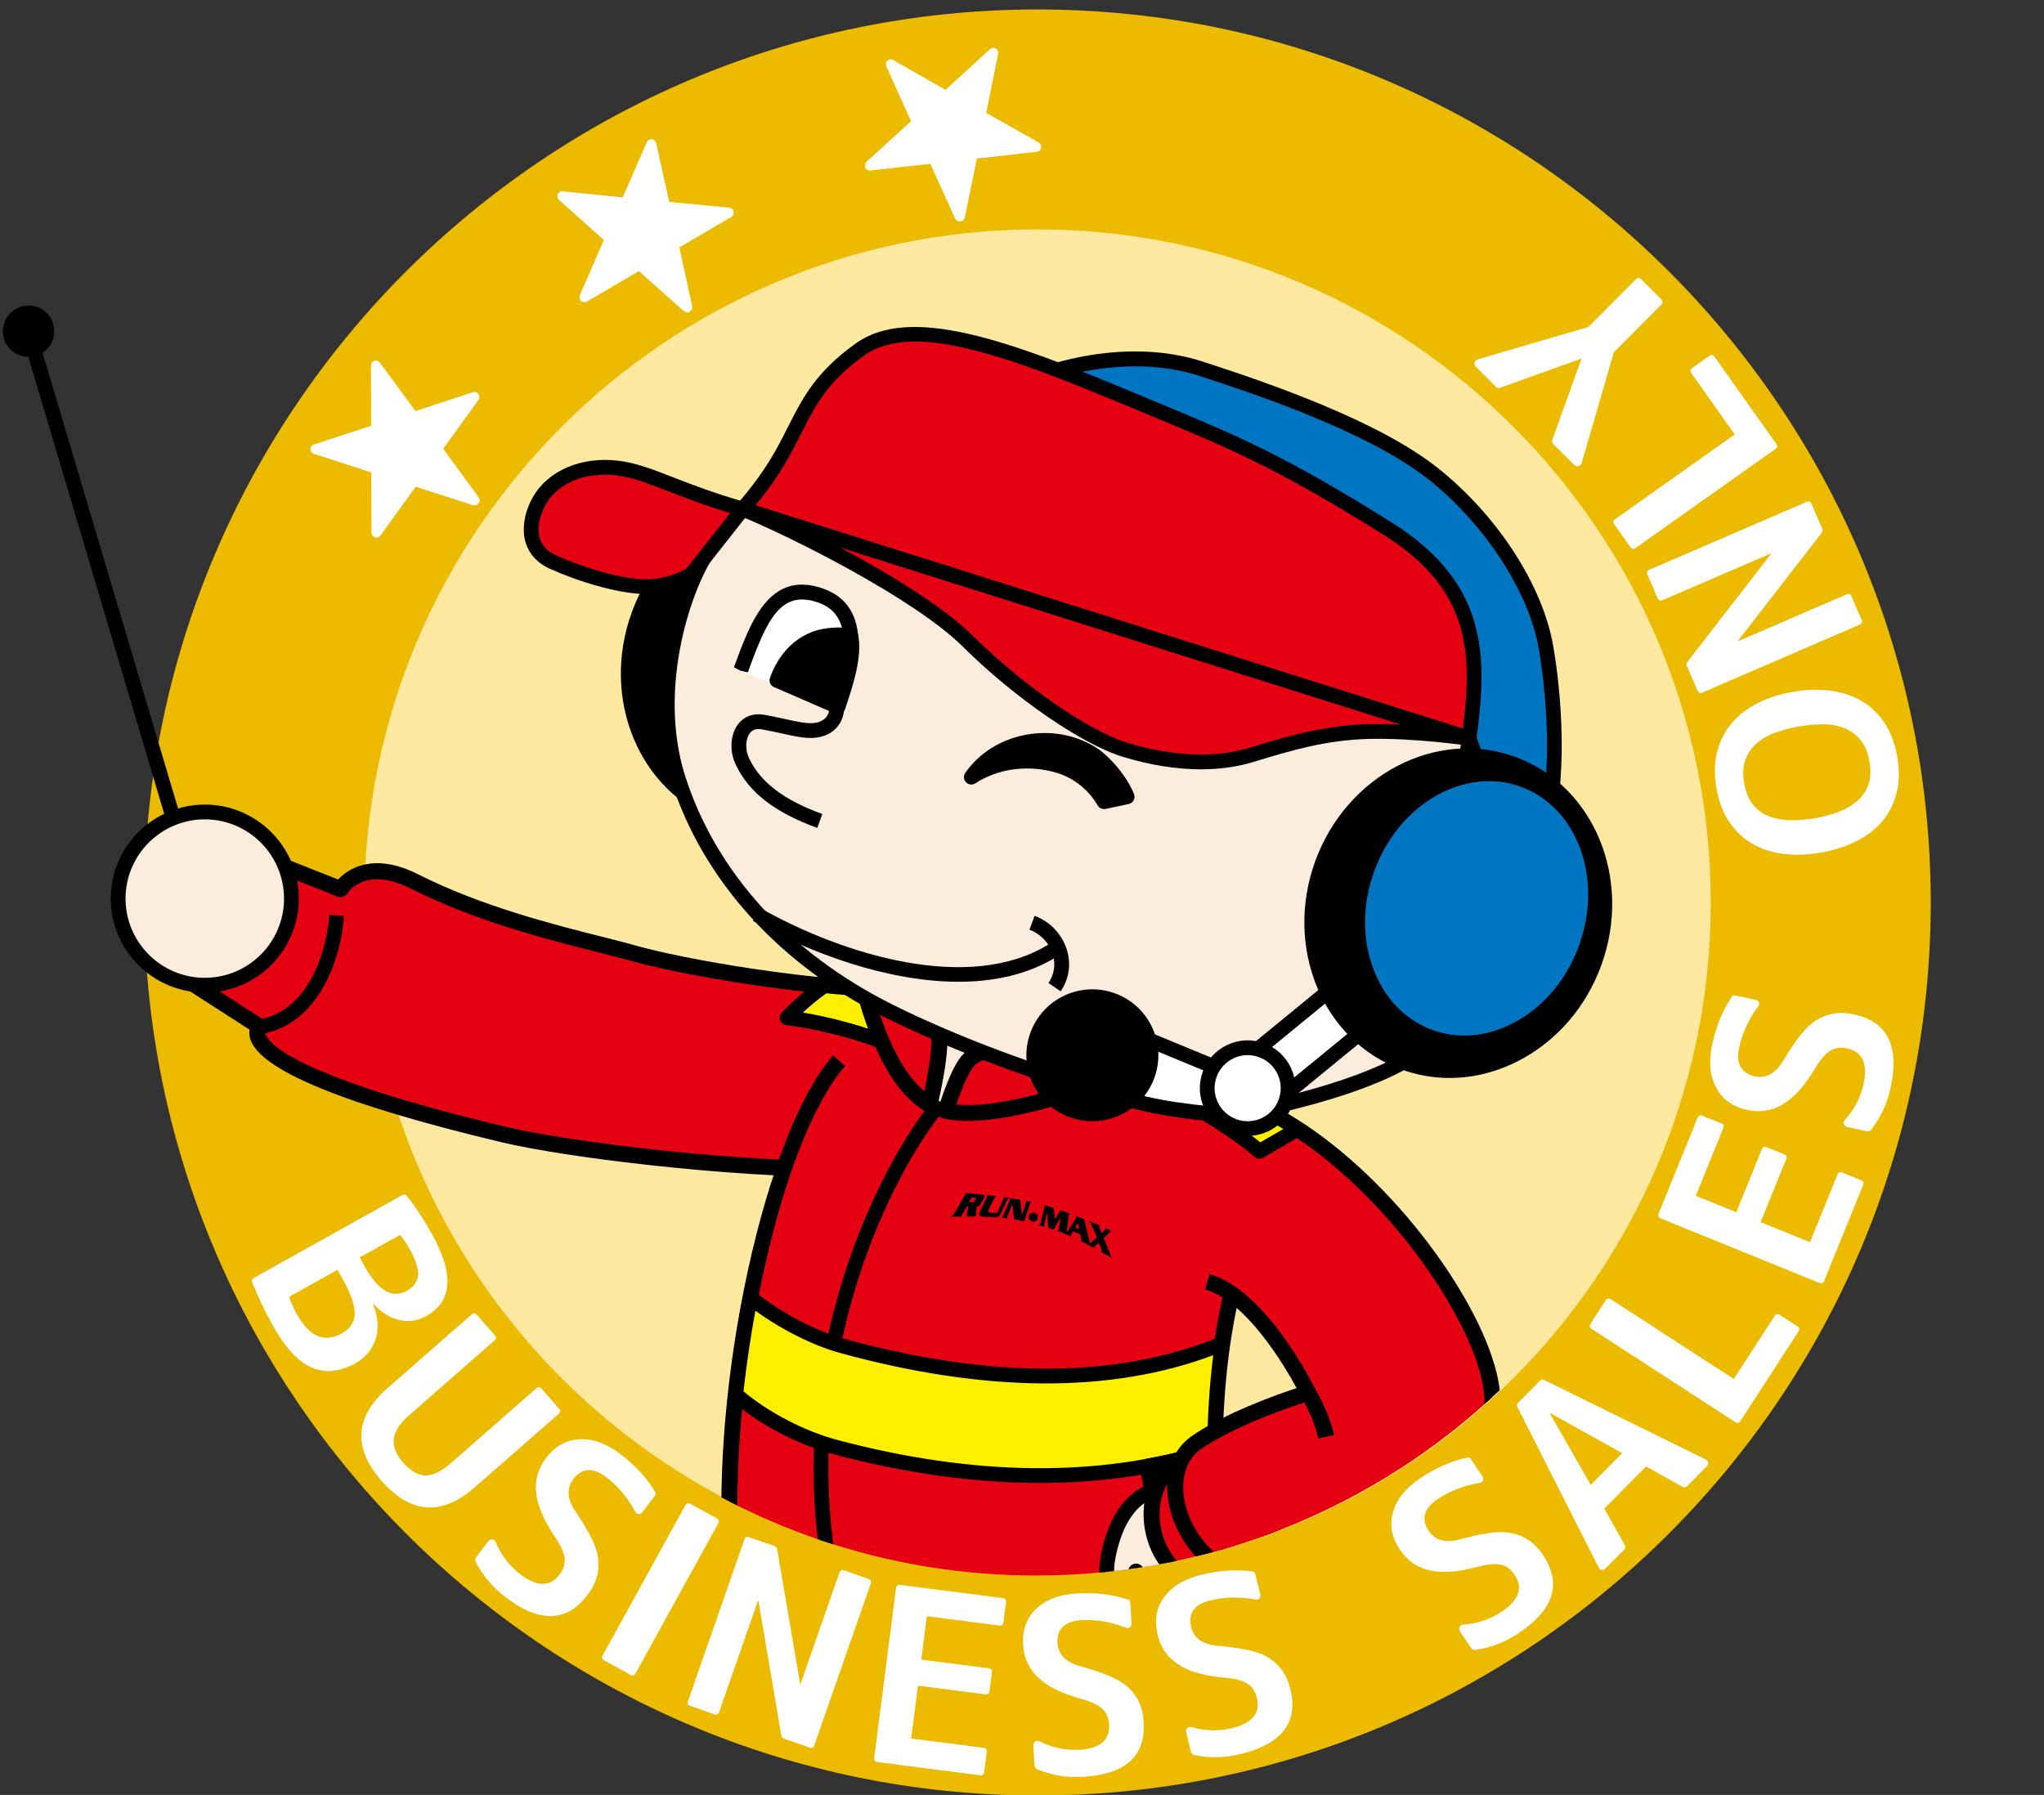 <?xml version="1.0" encoding="utf-8"?>
<!-- Generator: Adobe Illustrator 27.5.0, SVG Export Plug-In . SVG Version: 6.00 Build 0)  -->
<svg version="1.1" id="レイヤー_1" xmlns="http://www.w3.org/2000/svg" xmlns:xlink="http://www.w3.org/1999/xlink" x="0px"
	 y="0px" width="74px" height="65px" viewBox="0 0 74 65" enable-background="new 0 0 74 65" xml:space="preserve">
<rect x="0" y="0" width="74" height="65" fill="#333333" stroke="none"/>
<g>
	<g>
		<circle fill="#FFE89F" cx="37.561" cy="32.682" r="27.995"/>
		<path fill="#ECBB00" d="M37.561,65.02c-17.832,0-32.339-14.507-32.339-32.339S19.729,0.343,37.561,0.343S69.9,14.85,69.9,32.682
			S55.393,65.02,37.561,65.02z M37.561,8.307c-13.44,0-24.375,10.935-24.375,24.375s10.935,24.375,24.375,24.375
			s24.375-10.935,24.375-24.375S51.001,8.307,37.561,8.307z"/>
	</g>
	<g>
		<defs>
			<path id="SVGID_1_" d="M11.449,29.785c0-0.965-2.896-1.931-2.896-1.931L2.761,10.479c0,0,0-0.965-1.931-0.965
				S-1.1,11.444-1.1,11.444L3.727,28.82c0,0-0.965,0.965-0.965,3.861c0,3.98,3.861,4.827,4.827,5.792s7.243,3.133,7.243,3.133
				c3.569,9.038,12.391,15.45,22.683,15.45c13.44,0,24.375-10.935,24.375-24.375S50.954,8.307,37.514,8.307
				c-12.571,0-22.951,9.567-24.24,21.802C13.274,30.109,12.415,29.785,11.449,29.785z"/>
		</defs>
		<clipPath id="SVGID_00000092420872251238096430000014261497498701409677_">
			<use xlink:href="#SVGID_1_"  overflow="visible"/>
		</clipPath>
		<g clip-path="url(#SVGID_00000092420872251238096430000014261497498701409677_)">
			<g>
				<g>
					<path fill="#E50012" d="M9.402,37.178l-2.456-1.581c0,0-0.429-1.224,0.468-3.057c0.605-1.235,2.124-1.451,2.124-1.451
						l2.791,1.108c0,0,0.742-1.255,2.678-0.277c2.956,1.494,6.353,2.148,7.958,2.607c1.587,0.453,6.404,1.355,10.365,1.358
						c1.749,0,3.167,1.418,3.167,3.167c0,1.749-1.418,3.167-3.167,3.167c-4.208,0.473-12.334-0.477-15.103-1.136
						C7.826,38.606,9.402,37.178,9.402,37.178z"/>
					<path d="M30.642,42.634c-4.32,0-10.161-0.717-12.483-1.27c-5.752-1.37-8.817-2.64-9.109-3.776
						c-0.028-0.11-0.029-0.211-0.014-0.301l-2.248-1.447c-0.054-0.035-0.095-0.087-0.117-0.148
						c-0.019-0.055-0.459-1.361,0.482-3.281c0.665-1.357,2.276-1.6,2.344-1.61c0.049-0.008,0.101-0.002,0.148,0.018l2.594,1.03
						c0.343-0.363,1.255-1.019,2.899-0.188c2.301,1.163,4.922,1.823,6.657,2.261c0.483,0.122,0.907,0.228,1.249,0.326
						c1.587,0.454,6.386,1.344,10.285,1.347c1.906,0,3.457,1.551,3.457,3.457s-1.551,3.456-3.457,3.456
						C32.556,42.596,31.64,42.634,30.642,42.634z M9.611,37.378c-0.004,0.008-0.013,0.036,0.011,0.098
						c0.127,0.326,1.127,1.528,8.671,3.324c2.823,0.672,10.909,1.591,15.003,1.13c1.619-0.002,2.909-1.292,2.909-2.878
						c0-1.586-1.29-2.877-2.876-2.877c-3.956-0.003-8.831-0.908-10.444-1.369c-0.338-0.096-0.755-0.201-1.232-0.321
						c-1.76-0.443-4.419-1.113-6.777-2.305c-1.674-0.846-2.291,0.155-2.297,0.166c-0.073,0.123-0.224,0.175-0.357,0.122
						l-2.714-1.077c-0.288,0.06-1.377,0.342-1.834,1.278c-0.694,1.418-0.545,2.448-0.478,2.747l2.362,1.521
						c0.076,0.049,0.125,0.13,0.132,0.22C9.697,37.237,9.668,37.319,9.611,37.378z M9.597,37.392
						C9.597,37.392,9.597,37.393,9.597,37.392C9.597,37.393,9.597,37.392,9.597,37.392z M9.598,37.392
						C9.598,37.392,9.597,37.392,9.598,37.392C9.597,37.392,9.598,37.392,9.598,37.392z M9.612,37.376
						C9.612,37.376,9.612,37.376,9.612,37.376L9.612,37.376z"/>
				</g>
				<path d="M9.441,37.443l-0.078-0.529c1.585-0.234,2.428-2.069,2.56-3.783l0.533,0.041C12.307,35.098,11.318,37.166,9.441,37.443z
					"/>
				<rect x="3.741" y="11.562" transform="matrix(0.959 -0.285 0.285 0.959 -6.106 2.057)" width="0.535" height="20.859"/>
				<g>
					<circle cx="1.034" cy="11.995" r="0.663"/>
					<path d="M1.034,12.925c-0.513,0-0.93-0.417-0.93-0.93s0.417-0.93,0.93-0.93s0.93,0.417,0.93,0.93S1.547,12.925,1.034,12.925z
						 M1.034,11.6c-0.218,0-0.395,0.177-0.395,0.395c0,0.218,0.177,0.395,0.395,0.395c0.218,0,0.395-0.177,0.395-0.395
						C1.429,11.777,1.252,11.6,1.034,11.6z"/>
				</g>
				<g>
					<circle fill="#FCECDB" cx="7.414" cy="32.54" r="3.136"/>
					<path d="M7.414,35.944c-1.877,0-3.404-1.527-3.404-3.404c0-1.877,1.527-3.404,3.404-3.404s3.404,1.527,3.404,3.404
						C10.818,34.417,9.291,35.944,7.414,35.944z M7.414,29.671c-1.582,0-2.869,1.287-2.869,2.869c0,1.582,1.287,2.869,2.869,2.869
						s2.869-1.287,2.869-2.869C10.283,30.958,8.996,29.671,7.414,29.671z"/>
				</g>
				<g>
					<path fill="#FFF000" d="M33.111,38.207c-2.364-1.126-4.615-1.351-4.615-1.351s0.561-0.618,1.348-1.161
						c1.169,0.115,2.361,0.19,3.485,0.19c1.044,0,1.967,0.507,2.543,1.286L33.111,38.207z"/>
					<path d="M33.111,38.475c-0.04,0-0.079-0.009-0.115-0.026c-2.29-1.091-4.504-1.324-4.526-1.326
						c-0.1-0.01-0.187-0.076-0.223-0.17c-0.036-0.094-0.016-0.201,0.051-0.276c0.024-0.026,0.591-0.647,1.394-1.202
						c0.052-0.036,0.118-0.052,0.178-0.046c1.27,0.125,2.434,0.188,3.459,0.189c1.097,0,2.102,0.508,2.758,1.394
						c0.05,0.067,0.065,0.155,0.041,0.235c-0.024,0.08-0.084,0.145-0.162,0.175l-2.762,1.036
						C33.175,38.469,33.143,38.475,33.111,38.475z M29.067,36.667c0.803,0.133,2.386,0.472,4.056,1.25l2.303-0.864
						c-0.546-0.576-1.292-0.9-2.096-0.9c-1.016-0.001-2.164-0.062-3.412-0.182C29.576,36.214,29.281,36.468,29.067,36.667z"/>
				</g>
			</g>
			<g>
				<g>
					<g>
						<path fill="#E50012" d="M30.38,38.413c-2.393,2.725-4.36,11.613-3.91,18.028s2.618,11.688,3.862,15.339
							c1.186,3.48,1.266,7.04,1.266,7.04s1.459,0.216,3.559,1.266c2.056,1.028,3.717,0.712,3.717,0.712s-1.15-5.352-1.977-9.254
							c-0.788-3.714-1.31-7.335-1.31-7.335s2.576,3.38,4.632,7.968c2.376,5.3,3.085,9.254,3.085,9.254s1.939-0.772,4.034-1.819
							c1.582-0.791,3.213-0.275,3.213-0.275s-5.884-15.485-6.41-22.219c-0.563-7.203,0.338-10.355,1.238-12.944
							c0.9-2.589-0.481-6.403-5.515-8.667"/>
						<path d="M43.304,81.719c-0.049,0-0.097-0.012-0.141-0.037c-0.076-0.042-0.129-0.117-0.145-0.202
							c-0.007-0.039-0.732-3.985-3.064-9.186c-1.371-3.058-2.99-5.597-3.895-6.922c0.219,1.373,0.617,3.732,1.121,6.11
							c0.828,3.902,1.978,9.253,1.978,9.253c0.016,0.077,0.001,0.156-0.042,0.221c-0.043,0.065-0.111,0.11-0.188,0.125
							c-0.071,0.014-1.781,0.323-3.902-0.737c-2.026-1.013-3.458-1.236-3.472-1.238c-0.139-0.021-0.244-0.139-0.247-0.28
							c-0.001-0.035-0.093-3.558-1.25-6.953c-0.175-0.514-0.368-1.059-0.573-1.636c-1.23-3.471-2.915-8.226-3.304-13.776
							c-0.45-6.405,1.523-15.44,3.981-18.24l0.436,0.383c-2.378,2.708-4.28,11.533-3.839,17.817
							c0.384,5.472,2.053,10.183,3.272,13.623c0.205,0.579,0.399,1.126,0.575,1.642c1.013,2.97,1.229,6.032,1.272,6.891
							c0.503,0.105,1.758,0.424,3.408,1.249c1.442,0.721,2.69,0.75,3.237,0.717c-0.258-1.202-1.202-5.602-1.91-8.94
							c-0.781-3.681-1.308-7.318-1.314-7.354c-0.019-0.131,0.053-0.258,0.175-0.309c0.121-0.051,0.262-0.013,0.343,0.091
							c0.026,0.034,2.62,3.46,4.666,8.025c1.962,4.378,2.802,7.885,3.035,8.972c0.636-0.263,2.127-0.896,3.69-1.677
							c1.115-0.557,2.239-0.511,2.884-0.411c-1.026-2.748-5.764-15.702-6.241-21.801c-0.557-7.127,0.314-10.36,1.253-13.061
							c0.854-2.456-0.459-6.103-5.36-8.307l0.238-0.529c5.234,2.354,6.608,6.329,5.67,9.026c-0.919,2.643-1.771,5.81-1.223,12.826
							c0.517,6.615,6.333,21.983,6.392,22.138c0.039,0.104,0.016,0.221-0.06,0.302c-0.076,0.081-0.192,0.111-0.298,0.078
							c-0.015-0.005-1.544-0.468-2.996,0.258c-2.082,1.041-4.037,1.821-4.056,1.829C43.377,81.712,43.341,81.719,43.304,81.719z"/>
					</g>
					<g>
						<path d="M43.304,81.429c0,0,1.939-0.772,4.034-1.819c1.582-0.791,4.37-1.188,6.023,0.006c1.259,0.91,2.341,3.076,0.872,4.775
							c-1.281,1.481-5.509,1.01-6.749,0.505c-1.13-0.46-1.928-1.469-1.928-1.469s-1.607,0.413-2.158-0.138
							C42.848,82.738,43.304,81.429,43.304,81.429z"/>
						<path d="M50.826,85.678c-1.438,0-2.846-0.267-3.45-0.514c-0.939-0.383-1.651-1.108-1.925-1.415
							c-0.478,0.101-1.709,0.294-2.256-0.255c-0.661-0.66-0.216-2.009-0.164-2.16c0.028-0.08,0.088-0.143,0.167-0.174
							c0.019-0.007,1.953-0.78,4.011-1.809c1.8-0.9,4.626-1.194,6.323,0.03c0.896,0.648,1.555,1.745,1.677,2.794
							c0.103,0.883-0.158,1.714-0.755,2.405C53.737,85.409,52.266,85.678,50.826,85.678z M45.556,83.137
							c0.087,0,0.172,0.039,0.228,0.109c0.007,0.01,0.768,0.956,1.81,1.381c1.15,0.469,5.239,0.939,6.42-0.426
							c0.495-0.572,0.703-1.231,0.618-1.958c-0.104-0.896-0.67-1.835-1.441-2.391c-1.605-1.159-4.314-0.688-5.724,0.018
							c-1.775,0.887-3.458,1.585-3.927,1.777c-0.106,0.374-0.241,1.134,0.063,1.438c0.326,0.327,1.409,0.182,1.881,0.062
							C45.508,83.14,45.533,83.137,45.556,83.137z"/>
					</g>
					<g>
						<path d="M38.875,80.796c0,0-1.661,0.316-3.717-0.712c-2.1-1.05-3.559-1.266-3.559-1.266s-4.144-0.616-5.141,1.424
							c-1.058,2.165,0.381,3.03,1.51,3.447c1.449,0.535,4.264,0.033,4.976,0.033s1.74-1.107,1.74-1.107s0.22,0.655,0.616,0.972
							s2.627,0.61,3.418-0.26C39.508,82.457,38.875,80.796,38.875,80.796z"/>
						<path d="M29.827,84.228c-0.717,0-1.417-0.065-1.961-0.266c-1.023-0.378-1.652-0.89-1.923-1.567
							c-0.257-0.643-0.172-1.41,0.253-2.28c1.077-2.204,5.267-1.61,5.445-1.583c0.061,0.009,1.529,0.234,3.646,1.293
							c1.935,0.968,3.519,0.689,3.534,0.686c0.14-0.026,0.275,0.051,0.324,0.182c0.029,0.075,0.686,1.839-0.215,2.83
							c-0.927,1.019-3.34,0.67-3.814,0.291c-0.237-0.189-0.414-0.465-0.532-0.695c-0.39,0.359-1.068,0.894-1.643,0.894
							c-0.16,0-0.466,0.03-0.82,0.066C31.469,84.145,30.637,84.228,29.827,84.228z M30.212,79.022c-1.231,0-2.942,0.217-3.495,1.348
							c-0.35,0.717-0.43,1.325-0.236,1.809c0.207,0.515,0.725,0.921,1.585,1.238c1.032,0.382,2.889,0.196,3.998,0.084
							c0.385-0.038,0.689-0.069,0.878-0.069c0.426,0,1.163-0.622,1.528-1.015c0.069-0.075,0.172-0.105,0.273-0.086
							c0.1,0.022,0.181,0.094,0.214,0.191c0.055,0.16,0.254,0.624,0.522,0.838c0.276,0.22,2.343,0.519,3.023-0.229
							c0.474-0.522,0.324-1.494,0.172-2.018c-0.56,0.05-1.976,0.066-3.647-0.77c-2.026-1.013-3.458-1.236-3.472-1.238
							C31.541,79.103,30.967,79.022,30.212,79.022z"/>
					</g>
					<g>
						<path fill="#FCECDB" d="M45.83,36.631c-0.45-0.113-15.195-4.502-15.195-4.502s0.563,6.866,3.264,7.991
							C36.687,41.282,45.83,36.631,45.83,36.631z"/>
						<path d="M35.027,40.569c-0.477,0-0.896-0.062-1.231-0.202c-2.819-1.175-3.404-7.929-3.428-8.216
							c-0.007-0.088,0.029-0.174,0.098-0.23c0.069-0.056,0.16-0.074,0.245-0.049c0.147,0.044,14.744,4.389,15.183,4.499
							c0.108,0.027,0.188,0.118,0.2,0.229c0.013,0.111-0.045,0.218-0.144,0.268C45.617,37.039,38.632,40.569,35.027,40.569z
							 M30.942,32.5c0.168,1.451,0.897,6.473,3.06,7.374c2.236,0.932,9.002-2.171,11.088-3.177
							C42.455,35.925,33.014,33.116,30.942,32.5z"/>
					</g>
					<g>
						<path fill="#E50012" d="M34.24,40.224c0.267-0.829,0.594-1.652,0.897-1.905c0.628-0.523,5.013-1.556,8.531-2.32
							c1.225,0.362,2.06,0.607,2.161,0.632C45.83,36.631,37.36,40.939,34.24,40.224z"/>
						<path d="M35.034,40.593c-0.315,0-0.603-0.027-0.859-0.086c-0.079-0.018-0.147-0.069-0.187-0.139
							c-0.04-0.071-0.049-0.155-0.024-0.232c0.481-1.49,0.794-1.877,0.988-2.038c0.201-0.168,0.812-0.676,8.655-2.381
							c0.047-0.01,0.097-0.008,0.144,0.005c1.665,0.492,2.088,0.613,2.15,0.629c0.117,0.029,0.204,0.129,0.217,0.249
							c0.014,0.12-0.049,0.236-0.157,0.291C45.64,37.053,38.635,40.593,35.034,40.593z M34.622,39.994
							c2.665,0.293,8.438-2.347,10.405-3.293c-0.306-0.089-0.743-0.218-1.37-0.403c-6.89,1.499-8.124,2.069-8.335,2.244
							C35.234,38.616,34.997,38.904,34.622,39.994z"/>
					</g>
					<g>
						<path fill="#E50012" d="M30.635,32.129c0,0,0.508,0.151,1.336,0.398c0.592,1.594,1.614,4.275,1.928,4.667
							c0.25,0.312,0.014,1.664-0.245,2.806C31.164,38.576,30.635,32.129,30.635,32.129z"/>
						<path d="M33.654,40.29c-0.05,0-0.099-0.013-0.144-0.038c-2.594-1.482-3.142-7.829-3.164-8.098
							c-0.008-0.095,0.032-0.189,0.106-0.249c0.075-0.06,0.174-0.08,0.266-0.053l1.336,0.398c0.087,0.026,0.157,0.091,0.189,0.177
							c1.44,3.873,1.805,4.49,1.883,4.587c0.194,0.243,0.323,0.795-0.189,3.051c-0.02,0.09-0.082,0.164-0.166,0.201
							C33.734,40.281,33.694,40.29,33.654,40.29z M30.969,32.531c0.158,1.354,0.778,5.554,2.495,6.983
							c0.378-1.797,0.227-2.11,0.207-2.142c-0.252-0.315-0.899-1.866-1.92-4.609L30.969,32.531z"/>
					</g>
					<path d="M29.898,57.527c-1.749-8.505,2.146-15.571,3.794-17.576l0.413,0.34c-1.603,1.95-5.391,8.829-3.683,17.128
						L29.898,57.527z"/>
					<g>
						<path fill="#FFF000" d="M26.636,50.493c0.129-1.182,0.309-2.363,0.53-3.505c0.909,0.733,2.203,1.443,3.316,1.748
							c6.489,1.779,10.92,1.097,13.768-0.077l0,0c-0.156,1.084-0.26,2.335-0.279,3.833c-3.198,1.018-7.732,1.497-13.705-0.084
							C28.982,52.069,27.573,51.321,26.636,50.493z"/>
						<path d="M37.65,53.702c-2.356,0-4.846-0.345-7.453-1.035c-1.324-0.35-2.757-1.107-3.739-1.973
							c-0.065-0.058-0.098-0.143-0.089-0.23c0.128-1.173,0.307-2.359,0.533-3.527c0.018-0.092,0.083-0.168,0.171-0.2
							c0.088-0.032,0.187-0.016,0.26,0.043c0.932,0.751,2.195,1.418,3.219,1.698c5.354,1.468,9.928,1.446,13.595-0.066
							c0.089-0.036,0.191-0.023,0.266,0.036c0.076,0.059,0.114,0.154,0.1,0.249c-0.169,1.172-0.259,2.414-0.276,3.798
							c-0.001,0.115-0.076,0.216-0.186,0.251C42.052,53.384,39.913,53.702,37.65,53.702z M26.917,50.383
							c0.908,0.767,2.233,1.454,3.417,1.767c4.933,1.306,9.431,1.355,13.371,0.145c0.02-1.155,0.092-2.215,0.218-3.22
							c-3.704,1.39-8.246,1.363-13.513-0.081c-0.965-0.265-2.126-0.848-3.063-1.53C27.171,48.433,27.026,49.412,26.917,50.383z"/>
					</g>
					<g>
						<path fill="#FFF000" d="M41.54,53.09c0.947,6.094,4.971,17.05,7.412,21.827l0,0c-1.783-5.1-4.464-13.356-4.811-17.801
							c-0.144-1.842-0.19-3.412-0.166-4.781c-0.001,0.054-0.004,0.103-0.004,0.157C43.233,52.727,42.421,52.931,41.54,53.09z"/>
						<path d="M48.953,75.184c-0.098,0-0.191-0.054-0.238-0.146c-2.307-4.514-6.45-15.553-7.438-21.908
							c-0.022-0.143,0.074-0.278,0.217-0.304c0.769-0.138,1.515-0.318,2.218-0.533c0.02-0.13,0.128-0.229,0.269-0.226
							c0.148,0.002,0.266,0.124,0.263,0.272v0c-0.025,1.451,0.029,3.007,0.165,4.755c0.351,4.494,3.156,13.039,4.797,17.733
							c0.047,0.133-0.018,0.279-0.147,0.334C49.024,75.178,48.988,75.184,48.953,75.184z M41.846,53.305
							c0.749,4.527,3.02,11.29,5.081,16.398c-1.395-4.382-2.807-9.431-3.052-12.566c-0.122-1.557-0.179-2.964-0.173-4.282
							C43.107,53.031,42.485,53.181,41.846,53.305z"/>
					</g>
					<g>
						<path fill="#B4B4B5" d="M53.361,79.616c0.874,0.631,1.66,1.868,1.57,3.133c-0.194-0.337-0.458-0.62-0.705-0.934
							c-0.616-0.781-1.385-1.413-2.365-1.684c-0.789-0.218-1.641-0.289-2.456-0.286c-0.413,0.001-1.498,0.157-1.545-0.463
							C49.48,78.756,51.877,78.544,53.361,79.616z"/>
						<path d="M54.932,83.016c-0.094,0-0.183-0.05-0.232-0.134c-0.131-0.228-0.301-0.434-0.48-0.652
							c-0.068-0.082-0.136-0.165-0.203-0.25c-0.662-0.84-1.391-1.36-2.226-1.592c-0.674-0.186-1.47-0.276-2.384-0.276
							c-0.057,0-0.127,0.004-0.205,0.007c-0.544,0.027-1.548,0.071-1.607-0.718c-0.008-0.117,0.061-0.227,0.17-0.269
							c1.745-0.676,4.202-0.856,5.754,0.266l0,0c0.909,0.656,1.781,1.953,1.68,3.369c-0.008,0.117-0.092,0.215-0.207,0.242
							C54.972,83.014,54.951,83.016,54.932,83.016z M49.45,79.578c0.951,0,1.763,0.097,2.483,0.295
							c0.936,0.259,1.779,0.856,2.504,1.776c0.045,0.057,0.09,0.113,0.136,0.168c-0.225-0.843-0.802-1.576-1.368-1.985l0,0
							c-1.294-0.935-3.397-0.824-4.937-0.312c0.225,0.097,0.663,0.077,0.909,0.065C49.285,79.581,49.374,79.579,49.45,79.578z"/>
					</g>
					<g>
						<path fill="#B4B4B5" d="M27.559,83.522c-1.025-0.471-2.036-1.369-1.102-3.279c0.23-0.47,0.631-0.795,1.107-1.023
							c0.585,0.335,1.243,0.464,1.877,0.65c-0.525,0.139-0.951,0.159-1.461,0.491c-0.755,0.493-1.042,1.306-0.864,2.186
							C27.171,82.822,27.352,83.16,27.559,83.522z"/>
						<path d="M27.56,83.789c-0.038,0-0.076-0.008-0.112-0.024c-0.788-0.362-1.296-0.85-1.51-1.449
							c-0.222-0.621-0.128-1.359,0.279-2.191c0.236-0.482,0.65-0.868,1.231-1.147c0.079-0.038,0.172-0.034,0.248,0.009
							c0.427,0.244,0.896,0.372,1.394,0.507c0.142,0.038,0.284,0.077,0.426,0.118c0.115,0.034,0.193,0.14,0.192,0.26
							c-0.002,0.12-0.083,0.224-0.199,0.255c-0.135,0.036-0.263,0.064-0.388,0.091c-0.35,0.076-0.653,0.142-0.995,0.366
							c-0.637,0.416-0.91,1.112-0.749,1.909c0.05,0.247,0.24,0.591,0.414,0.894c0.058,0.101,0.044,0.228-0.035,0.313
							C27.705,83.759,27.633,83.789,27.56,83.789z M27.559,79.522c-0.411,0.219-0.694,0.494-0.862,0.838
							c-0.341,0.698-0.427,1.296-0.256,1.776c0.088,0.247,0.242,0.467,0.467,0.666c-0.024-0.069-0.042-0.136-0.055-0.202
							c-0.208-1.023,0.15-1.921,0.98-2.463c0.199-0.13,0.388-0.217,0.57-0.281C28.118,79.768,27.833,79.664,27.559,79.522z"/>
					</g>
					<g>
						<path fill="#FCECDB" d="M43.696,54.598c-0.892-1.019-2.957-1.225-3.56,1.689c-0.339,1.637,0.665,2.258,0.974,0.618
							c0.01-0.053,0.086,0.025,0.066,0.073c-0.478,1.13,0.936,2.845,1.797,2.947C44.991,60.163,45.278,56.405,43.696,54.598z"/>
						<path d="M43.154,60.203c-0.069,0-0.14-0.004-0.212-0.013c-0.562-0.066-1.294-0.673-1.741-1.442
							c-0.147-0.254-0.253-0.505-0.317-0.747c-0.059,0.047-0.122,0.083-0.189,0.106c-0.185,0.064-0.382,0.022-0.539-0.116
							c-0.337-0.297-0.445-0.97-0.282-1.758c0.387-1.87,1.335-2.384,1.866-2.524c0.757-0.202,1.604,0.08,2.157,0.712l0,0
							c1.197,1.367,1.336,3.641,0.711,4.827C44.282,59.87,43.77,60.203,43.154,60.203z M41.126,56.621
							c0.085,0,0.17,0.039,0.232,0.11c0.089,0.102,0.113,0.237,0.064,0.352c-0.153,0.362-0.066,0.871,0.24,1.397
							c0.399,0.686,0.996,1.139,1.342,1.18c0.493,0.058,0.871-0.164,1.131-0.659c0.543-1.03,0.384-3.056-0.641-4.226
							c-0.345-0.394-0.979-0.717-1.618-0.548c-0.71,0.187-1.235,0.938-1.478,2.115c-0.174,0.839,0.055,1.235,0.129,1.261
							c0.031-0.009,0.211-0.168,0.321-0.746c0.019-0.1,0.106-0.198,0.204-0.225C41.077,56.624,41.101,56.621,41.126,56.621z
							 M41.374,56.954c0,0.001,0,0.001,0,0.002C41.374,56.955,41.374,56.955,41.374,56.954z M40.93,56.874c0,0,0,0.001,0,0.001
							C40.93,56.875,40.93,56.874,40.93,56.874z"/>
					</g>
					<g>
						<path fill="#E50012" d="M46.611,56.611l-2.432,0.748c-2.525,0.281-3.367-3.46-1.403-4.489l1.683-0.842L46.611,56.611z"/>
						<path d="M43.92,57.664c-1.104,0-2.02-0.716-2.379-1.889c-0.328-1.073-0.124-2.521,1.1-3.162l1.688-0.845
							c0.07-0.035,0.151-0.04,0.225-0.015c0.074,0.026,0.135,0.08,0.168,0.151l2.151,4.583c0.036,0.076,0.036,0.164,0.003,0.24
							c-0.034,0.077-0.099,0.135-0.18,0.16l-2.431,0.748c-0.018,0.006-0.035,0.009-0.053,0.011
							C44.113,57.659,44.016,57.664,43.92,57.664z M44.324,52.421l-1.417,0.709c-0.926,0.485-1.07,1.624-0.81,2.476
							c0.24,0.786,0.9,1.579,2.025,1.468l2.085-0.642L44.324,52.421z"/>
					</g>
					<g>
						<path fill="#E50012" d="M44.058,39.556c5.341,1.305,10.881,9.402,9.847,11.912c-1.034,2.51-6.869,6.413-8.69,5.806
							c-2.658-0.886-3.396-3.987-1.92-5.021c1.477-1.034,4.063-1.814,4.063-1.814s-1.683-3.46-3.647-4.021"/>
						<path d="M45.62,57.619c-0.185,0-0.351-0.023-0.496-0.071c-1.833-0.612-2.673-2.123-2.834-3.232
							c-0.142-0.974,0.172-1.834,0.84-2.301c1.196-0.837,3.057-1.499,3.812-1.748c-0.451-0.833-1.819-3.145-3.31-3.571l0.159-0.557
							c2.065,0.59,3.757,4.027,3.829,4.173c0.037,0.076,0.039,0.165,0.005,0.243c-0.034,0.078-0.1,0.137-0.182,0.161
							c-0.026,0.008-2.56,0.78-3.981,1.774c-0.484,0.339-0.708,0.991-0.598,1.743c0.138,0.946,0.86,2.237,2.444,2.765
							c1.676,0.563,7.362-3.289,8.33-5.641c0.277-0.672-0.001-1.916-0.763-3.415c-1.669-3.284-5.35-7.241-8.885-8.105l0.138-0.563
							c3.702,0.905,7.537,5.006,9.264,8.405c0.851,1.674,1.129,3.058,0.783,3.898C53.16,54.04,47.936,57.619,45.62,57.619z"/>
					</g>
					<path d="M47.73,52.092c-0.175-0.784-0.613-1.492-0.617-1.499l0.492-0.307c0.02,0.032,0.496,0.8,0.692,1.68L47.73,52.092z"/>
					<g>
						<path fill="#FFF000" d="M44.898,39.819c0.702,0.261,1.401,0.63,2.083,1.075l-1.379,0.798c0,0-1.662-1.424-3.56-2.136
							c-0.541-0.203-1.09-0.395-1.6-0.568l0,0c0.35-0.131,0.696-0.265,1.033-0.4C43.289,39.259,44.898,39.819,44.898,39.819z"/>
						<path d="M45.601,41.959c-0.062,0-0.124-0.022-0.174-0.064c-0.016-0.014-1.65-1.403-3.48-2.089
							c-0.537-0.202-1.084-0.393-1.592-0.565c-0.107-0.036-0.18-0.136-0.182-0.249c-0.002-0.113,0.068-0.215,0.174-0.255
							c0.348-0.13,0.692-0.263,1.027-0.397c0.061-0.025,0.13-0.026,0.192-0.003c1.792,0.662,3.403,1.223,3.419,1.229
							c0.002,0.001,0.004,0.001,0.005,0.002c0.688,0.255,1.406,0.626,2.135,1.101c0.078,0.051,0.124,0.138,0.121,0.231
							c-0.003,0.093-0.053,0.178-0.133,0.224l-1.379,0.798C45.693,41.948,45.647,41.959,45.601,41.959z M41.223,38.975
							c0.301,0.106,0.607,0.216,0.911,0.33c1.616,0.606,3.041,1.696,3.493,2.062l0.835-0.483c-0.566-0.342-1.122-0.615-1.655-0.814
							c-0.071-0.025-1.604-0.56-3.33-1.196C41.393,38.908,41.308,38.942,41.223,38.975z"/>
					</g>
					<path d="M35.373,64.367c-0.014-0.019-1.412-1.859-2.986-1.996c-0.031-0.003-0.061-0.011-0.089-0.024
						c-0.922-0.429-1.703-1.933-1.998-3.196c-0.006-0.026-0.008-0.051-0.007-0.077c-0.182-0.085-0.331-0.189-0.447-0.309
						c-0.064-0.066-0.089-0.16-0.067-0.249c0.022-0.089,0.087-0.16,0.174-0.19c0.002,0,0.004-0.001,0.005-0.002
						c-0.115-0.037-0.229-0.078-0.334-0.123l0.208-0.492c0.212,0.09,0.478,0.165,0.712,0.232l0.211,0.061
						c0.109,0.032,0.186,0.129,0.191,0.242c0.006,0.113-0.06,0.218-0.164,0.262c-0.07,0.029-0.14,0.068-0.211,0.108
						c0.132,0.057,0.29,0.103,0.47,0.139c0.118,0.023,0.205,0.122,0.215,0.241c0.01,0.12-0.062,0.23-0.174,0.272
						c-0.071,0.026-0.13,0.045-0.186,0.058c0.33,1.15,0.992,2.211,1.588,2.519c1.791,0.19,3.255,2.121,3.317,2.204L35.373,64.367z"
						/>
				</g>
				<g>
					<path d="M35.578,43.259c-0.066-0.007-0.573-0.056-0.632-0.061c0.008,0.002,0.021,0.015-0.01,0.077
						c-0.043,0.084-0.392,0.686-0.428,0.717c-0.035,0.032-0.068,0.077-0.068,0.077l0.355-0.014l0.207-0.368l0.059,0.009
						l-0.072,0.356l0.339,0l0.033-0.359c0,0,0.088,0.003,0.126-0.062c0.037-0.064,0.119-0.192,0.14-0.248
						C35.649,43.327,35.649,43.266,35.578,43.259z M35.329,43.406c-0.013,0.023-0.044,0.09-0.062,0.106
						c-0.018,0.015-0.011,0.017-0.047,0.022c-0.035,0.004-0.14-0.011-0.14-0.011l0.096-0.157c0,0,0.1,0.006,0.128,0.006
						C35.331,43.373,35.342,43.382,35.329,43.406z"/>
					<path d="M34.94,43.197c0,0,0.002,0.001,0.006,0.001C34.943,43.197,34.94,43.197,34.94,43.197z"/>
					<path d="M35.731,43.275c0,0,0.035,0.022-0.001,0.081c-0.036,0.059-0.228,0.477-0.267,0.548
						c-0.04,0.071,0.017,0.151,0.116,0.154c0.099,0.004,0.368,0.016,0.451,0.021c0.083,0.006,0.153-0.047,0.193-0.118
						c0.039-0.071,0.213-0.474,0.235-0.502c0.021-0.029,0.069-0.082,0.069-0.082l-0.203-0.029c0,0,0.023,0.014,0.005,0.056
						c-0.018,0.042-0.195,0.452-0.207,0.476c-0.012,0.023-0.018,0.043-0.059,0.045c-0.041,0.003-0.195-0.01-0.235-0.014
						c-0.04-0.004-0.065-0.037-0.037-0.092c0.027-0.054,0.193-0.398,0.208-0.427c0.015-0.031,0.062-0.079,0.062-0.079L35.731,43.275
						z"/>
					<path d="M36.553,43.382c0,0,0.028,0.021,0.013,0.052c-0.015,0.03-0.226,0.545-0.242,0.581
						c-0.016,0.037-0.061,0.083-0.061,0.083l0.211,0.022c0,0-0.022-0.023-0.003-0.066c0.018-0.043,0.179-0.448,0.179-0.448
						l0.06,0.546l0.373,0.079c0,0,0.19-0.591,0.2-0.629c0.01-0.038,0.053-0.073,0.053-0.073l-0.205-0.045
						c0,0,0.033,0.026,0.017,0.063c-0.016,0.037-0.149,0.463-0.149,0.463l-0.068-0.565L36.553,43.382z"/>
					<path d="M40.249,45.562l-0.285-0.73c0,0,0.165-0.16,0.194-0.193c0.029-0.033,0.096-0.053,0.096-0.053l-0.237-0.114
						c0,0,0.012,0.038-0.008,0.061c-0.019,0.021-0.122,0.13-0.122,0.13s-0.078-0.197-0.085-0.219
						c-0.008-0.023,0.016-0.061,0.016-0.061l-0.399-0.169c0,0,0.044,0.045,0.067,0.086c0.024,0.039,0.226,0.508,0.226,0.508
						l-0.248,0.221l-0.217-0.883l-0.326-0.128c0,0,0.063,0.049,0.04,0.083c-0.023,0.035-0.347,0.541-0.347,0.541
						s0.078-0.605,0.078-0.632c0-0.027,0.049-0.06,0.049-0.06l-0.347-0.127l-0.201,0.327l-0.049-0.411l-0.346-0.099
						c0,0,0.024,0.038,0.015,0.071c-0.008,0.031-0.129,0.543-0.14,0.582c-0.01,0.037-0.06,0.075-0.06,0.075l0.208,0.059
						c0,0-0.026-0.054-0.016-0.092c0.01-0.038,0.1-0.429,0.1-0.429l0.055,0.563l0.188,0.06l0.258-0.463c0,0-0.069,0.417-0.077,0.449
						c-0.008,0.031-0.043,0.06-0.043,0.06l0.505,0.2c0,0-0.025-0.036-0.012-0.06c0.013-0.024,0.073-0.123,0.073-0.123l0.258,0.108
						c0,0,0.044,0.168,0.045,0.189c0.001,0.021-0.027,0.05-0.027,0.05l0.489,0.26c0,0-0.01-0.041,0.016-0.062
						C39.659,45.112,39.777,45,39.777,45s0.092,0.215,0.103,0.251c0.011,0.037-0.021,0.078-0.021,0.078L40.249,45.562z
						 M38.923,44.448l0.096-0.158l0.05,0.223L38.923,44.448z"/>
					<polygon points="37.396,44.257 37.247,44.156 37.26,43.976 37.422,43.897 37.572,43.999 37.559,44.178 					"/>
				</g>
			</g>
			<g>
				<g>
					<path d="M32.976,25.855c-1.087,2.987-4.174,4.605-6.895,3.614c-2.721-0.99-4.046-4.214-2.959-7.201
						c1.087-2.987,4.174-4.606,6.895-3.616C32.739,19.643,34.064,22.867,32.976,25.855z"/>
					<path d="M27.737,30.029c-0.592,0-1.18-0.102-1.747-0.309c-2.855-1.039-4.254-4.423-3.118-7.544
						c0.549-1.508,1.601-2.731,2.962-3.445c1.37-0.718,2.889-0.836,4.276-0.331c2.855,1.039,4.253,4.424,3.118,7.545l0,0
						c-0.549,1.507-1.6,2.73-2.962,3.444C29.456,29.815,28.594,30.029,27.737,30.029z M28.363,18.628
						c-0.771,0-1.549,0.194-2.281,0.578c-1.243,0.652-2.205,1.772-2.708,3.154c-1.035,2.843,0.221,5.92,2.799,6.858
						c1.244,0.453,2.609,0.345,3.845-0.302c1.243-0.652,2.205-1.771,2.707-3.153l0,0c1.035-2.844-0.22-5.921-2.798-6.86
						C29.42,18.719,28.893,18.628,28.363,18.628z"/>
				</g>
				<g>
					<path fill="#FCECDB" d="M52.389,36.851c0.35-1.723,0.553-8.123,0.553-8.123c0.055-0.658,0.155-1.324,0.244-1.99l-26.298-8.304
						c-0.375,0.44-0.748,0.853-1.112,1.331c-0.884,1.158-2.326,4.98-1.221,8.434c1.039,3.245,3.51,6.364,7.66,8.43
						c3.976,1.978,10.528,4.109,13.016,3.627C47.718,39.774,52.04,38.573,52.389,36.851z"/>
					<path d="M44.384,40.594c-3.104,0-8.976-2.077-12.289-3.725c-3.871-1.927-6.64-4.977-7.796-8.588
						c-1.119-3.499,0.27-7.378,1.263-8.678c0.281-0.368,0.57-0.702,0.849-1.025l0.273-0.317c0.07-0.082,0.182-0.113,0.284-0.082
						l26.298,8.304c0.124,0.039,0.202,0.162,0.185,0.291l-0.053,0.39c-0.072,0.523-0.146,1.064-0.189,1.586
						c-0.007,0.249-0.207,6.429-0.557,8.154l0,0c-0.429,2.112-5.749,3.301-7.37,3.615C45.019,40.57,44.717,40.594,44.384,40.594z
						 M26.976,18.742l-0.159,0.185c-0.287,0.332-0.557,0.645-0.828,1c-0.904,1.184-2.225,4.92-1.179,8.19
						c1.112,3.473,3.784,6.41,7.525,8.272c4.161,2.07,10.538,4.051,12.846,3.604c3.264-0.633,6.678-1.866,6.948-3.197
						c0.341-1.681,0.545-8.014,0.547-8.078c0.046-0.551,0.121-1.098,0.193-1.628l0.022-0.166L26.976,18.742z"/>
				</g>
				<path d="M34.704,35.552c-2.544,0-5.35-1.02-7.445-2.203l0.263-0.466c3.032,1.712,7.585,3.084,10.442,1.315l0.281,0.455
					C37.217,35.289,35.994,35.552,34.704,35.552z"/>
				<path d="M38.4,35.897l-0.443-0.299c0.216-0.32,0.27-0.696,0.151-1.061c-0.13-0.401-0.443-0.726-0.837-0.869l0.183-0.503
					c0.548,0.199,0.983,0.65,1.163,1.207C38.787,34.896,38.71,35.438,38.4,35.897z"/>
				<path fill="#FFFFFF" d="M30.288,25.662c0.505-1.388,1.085-3.489-0.548-4.084c-1.725-0.628-2.304,0.995-2.929,2.71L30.288,25.662
					z"/>
				<path d="M29.587,29.981c-1.547-0.563-2.487-1.296-2.958-2.308c-0.226-0.485-0.188-1.08,0.091-1.446
					c0.219-0.287,0.554-0.409,0.94-0.344c0.269,0.046,0.521,0.102,0.755,0.154c0.425,0.094,0.791,0.175,1.05,0.146
					c0.544-0.062,0.557-0.472,0.557-0.519l0.535-0.004c0.003,0.324-0.21,0.961-1.03,1.054c-0.348,0.04-0.755-0.05-1.227-0.155
					c-0.226-0.05-0.47-0.104-0.729-0.149c-0.189-0.032-0.328,0.014-0.425,0.141c-0.159,0.208-0.173,0.594-0.032,0.896
					c0.408,0.874,1.252,1.52,2.657,2.031L29.587,29.981z"/>
				<g>
					<path d="M30.34,25.597c0.234-0.699,0.628-1.842,0.461-2.569c0,0-0.417-0.093-0.985,0.014c-0.568,0.107-1.298,0.52-1.689,1.594
						L30.34,25.597z"/>
					<path d="M30.34,25.864c-0.036,0-0.073-0.007-0.106-0.022l-2.213-0.961c-0.13-0.056-0.193-0.204-0.145-0.337
						c0.497-1.366,1.488-1.689,1.891-1.765c0.613-0.116,1.072-0.017,1.092-0.013c0.101,0.022,0.179,0.101,0.203,0.201
						c0.18,0.783-0.2,1.914-0.451,2.663l-0.017,0.052c-0.024,0.071-0.076,0.129-0.145,0.159
						C30.414,25.856,30.377,25.864,30.34,25.864z M28.473,24.494l1.705,0.741c0.194-0.59,0.438-1.399,0.389-1.969
						c-0.157-0.013-0.407-0.016-0.702,0.039C29.507,23.372,28.874,23.617,28.473,24.494z"/>
				</g>
				<g>
					<path fill="#0075C1" d="M36.544,14.066c1.812-0.913,4.603-1.469,6.92-0.718c2.316,0.75,6.266,2.096,8.419,3.804
						c2.152,1.709,3.734,4.226,4.089,6.297c0.356,2.072,0.541,5.377-0.284,7.388l-0.966,0.111l-1.536-4.21L36.544,14.066z"/>
					<path d="M54.722,31.216c-0.111,0-0.212-0.069-0.251-0.176l-1.51-4.137l-16.58-12.624c-0.073-0.056-0.113-0.146-0.105-0.237
						c0.009-0.092,0.064-0.173,0.146-0.214c1.696-0.854,4.579-1.559,7.123-0.734c2.649,0.858,6.413,2.191,8.503,3.849
						c2.164,1.719,3.808,4.255,4.186,6.461c0.38,2.211,0.53,5.512-0.299,7.535c-0.037,0.09-0.12,0.153-0.217,0.164l-0.966,0.111
						C54.743,31.215,54.733,31.216,54.722,31.216z M37.056,14.12l16.291,12.405c0.041,0.031,0.072,0.073,0.089,0.121l1.465,4.012
						l0.597-0.069c0.721-1.931,0.569-5.008,0.211-7.096c-0.352-2.052-1.956-4.517-3.992-6.133c-2.256-1.79-6.673-3.221-8.335-3.759
						C41.305,12.929,38.791,13.359,37.056,14.12z"/>
				</g>
				<path d="M30.54,25.753l-0.503-0.183c0.789-2.169,0.665-3.358-0.389-3.741c-1.393-0.507-1.886,0.628-2.575,2.52l-0.262-0.061
					l-0.24-0.122c0.607-1.667,1.295-3.556,3.26-2.84C31.879,22.072,30.871,24.843,30.54,25.753z"/>
				<g>
					<path fill="#E50012" d="M50.234,19.141c-4.216-2.645-5.85-3.239-9.302-4.68c-4.411-1.842-7.928-3.144-9.793-1.807
						c-1.626,1.164-1.959,2.158-2.652,3.474c-0.527,1.002-1.065,1.682-1.598,2.306l26.298,8.304
						C53.547,24.044,53.743,21.342,50.234,19.141z"/>
					<path d="M53.186,27.005c-0.027,0-0.054-0.004-0.08-0.013l-26.298-8.304c-0.086-0.027-0.152-0.095-0.177-0.181
						c-0.025-0.086-0.005-0.179,0.053-0.247c0.477-0.559,1.031-1.241,1.565-2.257c0.097-0.184,0.187-0.362,0.274-0.534
						c0.541-1.07,1.008-1.994,2.459-3.033c1.977-1.417,5.566-0.096,10.052,1.778l0.847,0.352c2.88,1.195,4.619,1.917,8.494,4.348
						c3.523,2.21,3.477,4.867,3.075,7.859c-0.011,0.078-0.055,0.148-0.122,0.19C53.286,26.991,53.236,27.005,53.186,27.005z
						 M27.35,18.299l25.612,8.088c0.347-2.764,0.269-5.05-2.871-7.019l0,0c-3.837-2.407-5.56-3.122-8.415-4.307l-0.848-0.353
						c-4.33-1.809-7.782-3.093-9.535-1.837c-1.344,0.962-1.763,1.791-2.293,2.839c-0.089,0.175-0.18,0.355-0.278,0.542
						C28.258,17.136,27.782,17.775,27.35,18.299z"/>
				</g>
				<g>
					<path fill="#E50012" d="M26.888,18.434c-2.428-0.699-3.376-1.342-4.527-1.484c-1.151-0.141-2.316,0.267-2.837,1.187
						c-0.385,0.681-0.543,1.745,0.489,2.213c1.032,0.468,2.532,0.921,3.467,0.892c0.935-0.03,1.552-0.453,1.552-0.453L26.888,18.434
						z"/>
					<path d="M23.394,21.511c-1.009,0-2.502-0.468-3.492-0.917c-0.433-0.197-0.731-0.513-0.863-0.914
						c-0.159-0.487-0.066-1.113,0.251-1.674c0.547-0.967,1.761-1.486,3.102-1.321c0.64,0.079,1.224,0.306,1.964,0.594
						c0.655,0.255,1.47,0.572,2.605,0.899c0.086,0.025,0.153,0.09,0.18,0.175c0.027,0.085,0.011,0.178-0.044,0.248l-1.855,2.355
						c-0.017,0.021-0.037,0.04-0.059,0.055c-0.028,0.019-0.693,0.468-1.695,0.5C23.458,21.51,23.426,21.511,23.394,21.511z
						 M21.904,17.189c-0.947,0-1.763,0.401-2.147,1.08c-0.244,0.432-0.322,0.897-0.208,1.245c0.084,0.259,0.278,0.458,0.575,0.593
						c0.997,0.452,2.474,0.902,3.348,0.869c0.727-0.023,1.25-0.309,1.379-0.387l1.583-2.009c-0.963-0.293-1.681-0.572-2.271-0.802
						c-0.732-0.285-1.261-0.491-1.835-0.561C22.184,17.197,22.043,17.189,21.904,17.189z"/>
				</g>
				<g>
					<path fill="#E50012" d="M26.888,18.434c2.012,0.825,6.401,3.049,8.168,4.802c1.767,1.752,4.194,3.468,5.694,3.922
						c1.747,0.529,3.311,0.558,4.559,0.179c1.248-0.377,2.606-0.808,4.285-0.845c1.678-0.036,3.593,0.247,3.593,0.247L26.888,18.434
						z"/>
					<path d="M43.48,27.859c-0.881,0-1.827-0.149-2.808-0.446c-1.487-0.449-3.928-2.126-5.805-3.988
						c-1.736-1.723-6.12-3.94-8.081-4.744c-0.133-0.055-0.199-0.204-0.15-0.339c0.049-0.135,0.195-0.207,0.332-0.164l26.298,8.304
						c0.133,0.042,0.211,0.179,0.18,0.315c-0.032,0.136-0.163,0.226-0.3,0.204c-0.018-0.002-1.909-0.278-3.548-0.244
						c-1.576,0.035-2.842,0.418-4.067,0.789l-0.146,0.044C44.8,27.77,44.16,27.859,43.48,27.859z M30.421,19.83
						c1.804,0.96,3.745,2.147,4.822,3.216c1.793,1.778,4.193,3.435,5.583,3.855c1.636,0.495,3.159,0.557,4.404,0.179l0.146-0.044
						c1.2-0.364,2.561-0.776,4.211-0.812c0.375-0.009,0.76-0.001,1.133,0.016L30.421,19.83z"/>
				</g>
				<g>
					<path d="M39.535,27.295c-1.476-0.926-3.476-0.445-4.369,0.848c0.939-0.617,2.139-0.725,3.184-0.408
						c1.136,0.344,1.621,1.297,1.621,1.297l0.836-0.179C40.555,28.224,39.947,27.553,39.535,27.295z"/>
					<path d="M39.97,29.299c-0.099,0-0.192-0.055-0.238-0.146c-0.004-0.008-0.454-0.858-1.46-1.163
						c-1.023-0.31-2.13-0.169-2.96,0.376c-0.106,0.07-0.248,0.055-0.338-0.037c-0.089-0.091-0.102-0.234-0.029-0.339
						c1.016-1.471,3.182-1.893,4.731-0.922l0,0c0.462,0.29,1.104,0.999,1.378,1.686c0.029,0.073,0.025,0.155-0.012,0.225
						c-0.037,0.069-0.103,0.119-0.18,0.136l-0.836,0.179C40.008,29.297,39.989,29.299,39.97,29.299z M37.183,27.294
						c0.415,0,0.835,0.061,1.243,0.184c0.933,0.282,1.462,0.934,1.674,1.252l0.317-0.068c-0.268-0.473-0.707-0.942-1.024-1.141l0,0
						c-0.834-0.523-1.911-0.557-2.797-0.186C36.79,27.308,36.986,27.294,37.183,27.294z"/>
				</g>
				<g>
					<path fill="#FFFFFF" d="M40.238,37.096l4.657,1.925l-0.265,1.358c0,0-2.728-0.075-4.663-0.856L40.238,37.096z"/>
					<path d="M44.63,40.647c-0.002,0-0.005,0-0.007,0c-0.113-0.003-2.798-0.085-4.756-0.875c-0.111-0.045-0.179-0.158-0.165-0.278
						l0.272-2.427c0.009-0.084,0.057-0.158,0.13-0.2c0.073-0.043,0.162-0.049,0.238-0.017l4.657,1.925
						c0.118,0.049,0.185,0.173,0.16,0.298l-0.265,1.358C44.867,40.556,44.757,40.647,44.63,40.647z M40.255,39.348
						c1.528,0.566,3.497,0.717,4.157,0.754l0.179-0.917l-4.126-1.706L40.255,39.348z"/>
				</g>
				<g>
					
						<rect x="44.971" y="36.891" transform="matrix(0.773 -0.634 0.634 0.773 -13.287 38.505)" fill="#FFFFFF" width="4.496" height="1.895"/>
					<path d="M46.08,40.264c-0.077,0-0.154-0.033-0.207-0.098L44.673,38.7c-0.045-0.055-0.066-0.125-0.059-0.196
						c0.007-0.071,0.042-0.136,0.097-0.18l3.478-2.849c0.055-0.045,0.126-0.066,0.196-0.059c0.071,0.007,0.135,0.042,0.181,0.097
						l1.201,1.467c0.045,0.055,0.066,0.125,0.059,0.196c-0.007,0.071-0.042,0.135-0.097,0.18l-3.478,2.848
						C46.2,40.244,46.14,40.264,46.08,40.264z M45.256,38.568l0.862,1.052l3.064-2.509l-0.862-1.053L45.256,38.568z"/>
				</g>
				<g>
					<path fill="#FFFFFF" d="M46.545,39.905c-0.276,0.759-1.117,1.151-1.876,0.875c-0.76-0.277-1.151-1.117-0.875-1.876
						c0.277-0.76,1.116-1.151,1.876-0.875C46.429,38.306,46.821,39.146,46.545,39.905z"/>
					<path d="M45.168,41.136c-0.196,0-0.396-0.034-0.59-0.105c-0.435-0.158-0.782-0.476-0.977-0.895
						c-0.195-0.419-0.215-0.889-0.058-1.323c0.158-0.435,0.476-0.781,0.895-0.977c0.419-0.195,0.889-0.216,1.324-0.057
						c0.434,0.158,0.781,0.476,0.976,0.895c0.196,0.419,0.216,0.889,0.058,1.324l0,0C46.54,40.699,45.875,41.136,45.168,41.136z
						 M45.168,38.208c-0.172,0-0.344,0.038-0.504,0.113c-0.289,0.135-0.509,0.375-0.618,0.675c-0.109,0.3-0.095,0.625,0.04,0.915
						c0.135,0.29,0.375,0.509,0.675,0.619c0.62,0.226,1.308-0.095,1.533-0.715c0.109-0.3,0.095-0.625-0.04-0.915
						c-0.135-0.29-0.375-0.509-0.675-0.618C45.445,38.232,45.307,38.208,45.168,38.208z"/>
				</g>
				<g>
					<path d="M41.542,38.94c-0.401,1.101-1.618,1.668-2.719,1.267c-1.101-0.401-1.668-1.618-1.267-2.719
						c0.401-1.101,1.618-1.668,2.719-1.267C41.376,36.622,41.943,37.839,41.542,38.94z"/>
					<path d="M39.547,40.603c-0.271,0-0.546-0.046-0.815-0.144c-0.6-0.218-1.078-0.657-1.348-1.235
						c-0.27-0.578-0.298-1.227-0.08-1.826c0.219-0.599,0.657-1.078,1.235-1.348c0.579-0.269,1.227-0.297,1.826-0.079
						c1.238,0.45,1.878,1.824,1.428,3.061l0,0C41.441,40,40.523,40.603,39.547,40.603z M39.548,36.36
						c-0.267,0-0.533,0.058-0.782,0.175c-0.448,0.209-0.789,0.581-0.958,1.046c-0.17,0.465-0.148,0.969,0.061,1.417
						c0.209,0.449,0.581,0.789,1.046,0.958c0.96,0.349,2.026-0.147,2.376-1.108c0.169-0.465,0.147-0.968-0.062-1.417
						c-0.209-0.449-0.58-0.789-1.046-0.958C39.977,36.397,39.762,36.36,39.548,36.36z"/>
				</g>
				<g>
					<path d="M57.722,34.861c-1.087,2.987-4.174,4.605-6.895,3.614c-2.721-0.99-4.046-4.214-2.959-7.201
						c1.087-2.987,4.175-4.606,6.895-3.616C57.485,28.649,58.809,31.874,57.722,34.861z"/>
					<path d="M52.483,39.036c-0.592,0-1.18-0.102-1.748-0.309c-2.855-1.039-4.254-4.423-3.119-7.543
						c1.137-3.121,4.385-4.815,7.239-3.776c2.855,1.039,4.253,4.424,3.118,7.545l0,0c-0.549,1.507-1.6,2.73-2.962,3.444
						C54.201,38.821,53.339,39.036,52.483,39.036z M53.117,27.636c-2.111,0-4.167,1.449-4.997,3.73
						c-1.035,2.843,0.221,5.92,2.799,6.858c1.244,0.452,2.609,0.346,3.844-0.301c1.243-0.652,2.205-1.772,2.707-3.153l0,0
						c1.035-2.844-0.22-5.921-2.798-6.859C54.162,27.725,53.638,27.636,53.117,27.636z"/>
				</g>
				<g>
					<path fill="#0075C1" d="M57.418,34.334c-0.935,2.57-3.466,4.008-5.652,3.213c-2.186-0.795-3.2-3.524-2.264-6.094
						c0.936-2.571,3.467-4.009,5.652-3.214C57.339,29.035,58.353,31.763,57.418,34.334z"/>
					<path d="M53.017,38.035c-0.456,0-0.908-0.078-1.343-0.237c-1.132-0.412-2.006-1.314-2.462-2.54
						c-0.45-1.211-0.437-2.595,0.037-3.897c0.474-1.303,1.354-2.372,2.477-3.011c1.136-0.646,2.386-0.775,3.518-0.363
						c2.321,0.845,3.408,3.733,2.424,6.438l0,0c-0.474,1.302-1.353,2.371-2.476,3.009C54.492,37.833,53.749,38.035,53.017,38.035z
						 M53.903,28.287c-0.641,0-1.294,0.178-1.912,0.529c-1.013,0.576-1.807,1.545-2.238,2.729c-0.431,1.183-0.445,2.436-0.039,3.528
						c0.4,1.076,1.161,1.866,2.143,2.224c0.982,0.358,2.073,0.242,3.071-0.326c1.013-0.575,1.807-1.544,2.237-2.727l0,0
						c0.884-2.428-0.06-5.008-2.104-5.753C54.688,28.354,54.298,28.287,53.903,28.287z"/>
				</g>
			</g>
		</g>
	</g>
	<g>
		<path fill="#FFFFFF" d="M12.868,49.366c-0.569,0.317-1.098,0.368-1.588,0.153c-0.484-0.205-0.948-0.705-1.393-1.501
			c-0.148-0.267-0.287-0.532-0.413-0.795c-0.127-0.263-0.242-0.527-0.345-0.794c-0.023-0.065-0.002-0.117,0.063-0.153l5.37-2.997
			c0.065-0.037,0.12-0.027,0.164,0.027c0.17,0.209,0.329,0.429,0.477,0.66c0.148,0.23,0.295,0.477,0.442,0.738
			c0.804,1.44,0.732,2.425-0.213,2.953c-0.318,0.177-0.649,0.223-0.994,0.138c-0.341-0.08-0.648-0.274-0.921-0.586l-0.015,0.01
			c0.186,0.45,0.219,0.871,0.1,1.261C13.48,48.866,13.236,49.161,12.868,49.366z M10.467,46.962c0.063,0.196,0.153,0.4,0.272,0.611
			c0.242,0.434,0.498,0.702,0.768,0.809c0.266,0.109,0.56,0.075,0.883-0.105c0.291-0.163,0.443-0.396,0.452-0.698
			s-0.135-0.721-0.433-1.254l-0.189-0.341L10.467,46.962z M13.18,45.824c0.265,0.474,0.527,0.782,0.785,0.928
			c0.255,0.137,0.507,0.134,0.76-0.007c0.246-0.138,0.383-0.323,0.412-0.557c0.014-0.246-0.088-0.565-0.308-0.958
			c-0.109-0.196-0.225-0.366-0.344-0.511l-1.465,0.817L13.18,45.824z"/>
		<path fill="#FFFFFF" d="M14.816,51.246c-0.344,0.3-0.529,0.591-0.562,0.87c-0.025,0.277,0.088,0.56,0.343,0.852
			c0.262,0.298,0.531,0.453,0.809,0.464c0.27,0.001,0.577-0.15,0.925-0.454l3.084-2.701c0.07-0.061,0.135-0.057,0.195,0.013
			l0.626,0.716c0.062,0.069,0.058,0.134-0.012,0.195l-3.032,2.655c-1.198,1.049-2.322,0.972-3.375-0.229
			c-1.049-1.197-0.975-2.32,0.223-3.369l3.032-2.655c0.07-0.062,0.133-0.059,0.19,0.007l0.655,0.748
			c0.058,0.064,0.052,0.128-0.019,0.188L14.816,51.246z"/>
		<path fill="#FFFFFF" d="M23.262,54.751c-0.042,0.056-0.09,0.081-0.144,0.076c-0.054-0.006-0.098-0.038-0.131-0.1
			c-0.138-0.257-0.294-0.488-0.468-0.692c-0.175-0.205-0.367-0.388-0.579-0.547c-0.235-0.179-0.453-0.262-0.657-0.251
			c-0.203,0.02-0.378,0.126-0.524,0.319c-0.262,0.345-0.228,0.751,0.104,1.221c0.238,0.354,0.425,0.67,0.562,0.947
			c0.136,0.277,0.214,0.528,0.231,0.752c0.054,0.446-0.076,0.873-0.386,1.282c-0.75,0.987-1.734,1.019-2.95,0.094
			c-0.248-0.188-0.462-0.391-0.646-0.608c-0.182-0.218-0.336-0.454-0.461-0.71l-0.002-0.023c-0.007-0.049-0.001-0.084,0.017-0.107
			l0.438-0.578c0.045-0.06,0.099-0.086,0.163-0.078c0.062,0.009,0.105,0.05,0.128,0.125c0.203,0.466,0.5,0.847,0.891,1.144
			c0.597,0.454,1.068,0.452,1.413-0.002c0.139-0.184,0.2-0.377,0.18-0.58c-0.024-0.207-0.134-0.458-0.331-0.751
			c-0.423-0.626-0.655-1.164-0.695-1.615c-0.057-0.462,0.062-0.883,0.351-1.265c0.327-0.432,0.729-0.659,1.202-0.683
			c0.482-0.032,0.98,0.146,1.494,0.536c0.538,0.408,0.956,0.864,1.255,1.366c0.031,0.045,0.03,0.088,0,0.13L23.262,54.751z"/>
		<path fill="#FFFFFF" d="M24.811,54.515c0.045-0.081,0.108-0.1,0.188-0.056l0.954,0.526c0.077,0.042,0.092,0.104,0.048,0.185
			l-2.994,5.432c-0.042,0.075-0.101,0.093-0.176,0.051l-0.955-0.525c-0.08-0.045-0.1-0.104-0.059-0.181L24.811,54.515z"/>
		<path fill="#FFFFFF" d="M26.949,55.752c0.031-0.087,0.087-0.116,0.169-0.088l0.939,0.328c0.038,0.014,0.063,0.047,0.076,0.1
			l0.835,4.881l0.015,0.006l1.406-4.026c0.03-0.087,0.087-0.116,0.168-0.088l0.89,0.311c0.082,0.028,0.107,0.086,0.076,0.174
			l-2.043,5.855c-0.027,0.081-0.083,0.107-0.165,0.08l-0.947-0.331c-0.038-0.014-0.064-0.044-0.078-0.091l-0.832-4.89l-0.016-0.006
			l-1.409,4.035c-0.028,0.081-0.083,0.107-0.165,0.079l-0.882-0.308c-0.082-0.028-0.107-0.084-0.08-0.165L26.949,55.752z"/>
		<path fill="#FFFFFF" d="M33.354,60.099l2.446,0.314c0.085,0.011,0.122,0.062,0.111,0.153l-0.088,0.678
			c-0.011,0.086-0.059,0.123-0.146,0.112l-2.444-0.314l-0.246,1.914l2.616,0.336c0.092,0.012,0.133,0.063,0.12,0.155l-0.094,0.729
			c-0.012,0.086-0.063,0.123-0.154,0.111l-3.715-0.478c-0.085-0.011-0.123-0.06-0.111-0.145l0.79-6.152
			c0.011-0.091,0.061-0.132,0.146-0.12l3.715,0.478c0.091,0.011,0.132,0.062,0.12,0.154l-0.094,0.729
			c-0.011,0.086-0.062,0.122-0.154,0.11l-2.616-0.336L33.354,60.099z"/>
		<path fill="#FFFFFF" d="M40.965,58.775c0.003,0.069-0.017,0.119-0.062,0.151c-0.044,0.031-0.099,0.034-0.164,0.01
			c-0.271-0.106-0.54-0.18-0.805-0.222c-0.266-0.043-0.531-0.057-0.796-0.041c-0.293,0.017-0.514,0.097-0.662,0.238
			c-0.143,0.146-0.206,0.341-0.192,0.583c0.025,0.432,0.316,0.718,0.873,0.858c0.412,0.115,0.76,0.233,1.043,0.355
			c0.285,0.122,0.506,0.263,0.667,0.42c0.329,0.305,0.509,0.713,0.54,1.226c0.071,1.237-0.655,1.9-2.18,1.989
			c-0.312,0.019-0.607,0.004-0.887-0.043c-0.28-0.047-0.551-0.126-0.812-0.238l-0.018-0.017c-0.036-0.032-0.055-0.062-0.058-0.092
			l-0.042-0.726c-0.004-0.075,0.02-0.13,0.072-0.165c0.053-0.034,0.113-0.03,0.179,0.012c0.458,0.223,0.931,0.318,1.419,0.29
			c0.749-0.044,1.106-0.351,1.073-0.921c-0.013-0.229-0.093-0.416-0.24-0.558c-0.153-0.142-0.398-0.259-0.739-0.355
			c-0.729-0.2-1.255-0.458-1.579-0.774c-0.342-0.315-0.527-0.711-0.555-1.189c-0.031-0.541,0.124-0.975,0.47-1.301
			c0.344-0.338,0.838-0.525,1.484-0.562c0.673-0.04,1.286,0.034,1.84,0.221c0.053,0.015,0.082,0.048,0.084,0.1L40.965,58.775z"/>
		<path fill="#FFFFFF" d="M45.624,57.723c0.017,0.067,0.006,0.12-0.033,0.159c-0.037,0.039-0.091,0.053-0.159,0.039
			c-0.287-0.054-0.564-0.076-0.833-0.069c-0.269,0.007-0.532,0.042-0.79,0.106c-0.285,0.07-0.487,0.188-0.607,0.354
			c-0.112,0.17-0.139,0.373-0.08,0.608c0.104,0.42,0.442,0.648,1.016,0.684c0.425,0.038,0.788,0.091,1.09,0.158
			c0.302,0.068,0.546,0.165,0.732,0.292c0.38,0.238,0.631,0.607,0.754,1.104c0.298,1.205-0.295,1.989-1.779,2.356
			c-0.302,0.074-0.595,0.114-0.878,0.119c-0.284,0.005-0.565-0.023-0.842-0.086l-0.021-0.013c-0.042-0.025-0.067-0.052-0.073-0.08
			l-0.175-0.705c-0.018-0.073-0.003-0.131,0.042-0.175c0.046-0.044,0.104-0.052,0.177-0.021c0.491,0.134,0.975,0.142,1.45,0.024
			c0.728-0.18,1.023-0.547,0.886-1.102c-0.055-0.224-0.167-0.392-0.338-0.504c-0.177-0.111-0.44-0.183-0.792-0.214
			c-0.753-0.063-1.317-0.221-1.695-0.473c-0.393-0.247-0.647-0.603-0.762-1.067c-0.131-0.526-0.056-0.981,0.223-1.365
			c0.276-0.395,0.728-0.67,1.355-0.825c0.655-0.162,1.271-0.202,1.851-0.12c0.055,0.005,0.088,0.033,0.1,0.083L45.624,57.723z"/>
		<path fill="#FFFFFF" d="M53.664,53.453c0.038,0.058,0.047,0.11,0.025,0.161c-0.023,0.049-0.068,0.079-0.137,0.091
			c-0.288,0.047-0.557,0.12-0.807,0.218c-0.25,0.1-0.486,0.222-0.706,0.369c-0.243,0.165-0.395,0.345-0.448,0.542
			c-0.048,0.198-0.005,0.398,0.131,0.599c0.241,0.359,0.637,0.458,1.188,0.297c0.411-0.11,0.771-0.186,1.079-0.224
			c0.306-0.04,0.568-0.031,0.786,0.023c0.438,0.095,0.801,0.355,1.087,0.781c0.69,1.029,0.401,1.97-0.867,2.822
			c-0.26,0.173-0.52,0.311-0.786,0.412c-0.265,0.102-0.538,0.17-0.82,0.207l-0.023-0.005c-0.048-0.01-0.08-0.026-0.096-0.051
			l-0.405-0.604c-0.041-0.062-0.049-0.121-0.021-0.179c0.028-0.057,0.081-0.083,0.159-0.081c0.507-0.041,0.964-0.198,1.371-0.471
			c0.622-0.418,0.774-0.864,0.456-1.338c-0.128-0.191-0.291-0.312-0.49-0.359c-0.203-0.044-0.476-0.02-0.818,0.07
			c-0.729,0.197-1.312,0.242-1.753,0.135c-0.455-0.098-0.815-0.346-1.082-0.743c-0.303-0.45-0.387-0.903-0.256-1.359
			c0.125-0.466,0.456-0.879,0.992-1.238c0.561-0.376,1.126-0.624,1.699-0.744c0.053-0.015,0.093,0,0.121,0.043L53.664,53.453z"/>
		<path fill="#FFFFFF" d="M54.936,50.957c-0.032-0.057-0.027-0.107,0.018-0.153l0.811-0.816c0.04-0.041,0.09-0.046,0.146-0.013
			l5.836,2.873c0.053,0.028,0.084,0.066,0.096,0.113c0.01,0.047-0.007,0.093-0.052,0.138l-0.714,0.719
			c-0.048,0.049-0.099,0.059-0.152,0.031l-1.33-0.747l-1.516,1.53l0.751,1.33c0.029,0.053,0.021,0.102-0.023,0.147l-0.688,0.693
			c-0.042,0.041-0.085,0.057-0.132,0.046c-0.047-0.01-0.084-0.041-0.113-0.094L54.936,50.957z M58.729,52.622l-2.606-1.45
			l-0.012,0.013l1.479,2.587L58.729,52.622z"/>
		<path fill="#FFFFFF" d="M62.769,49.936l1.483-2.286c0.047-0.072,0.108-0.084,0.186-0.033l0.639,0.414
			c0.073,0.047,0.086,0.107,0.039,0.179l-2.109,3.251c-0.047,0.073-0.106,0.086-0.18,0.039l-5.203-3.375
			c-0.078-0.05-0.093-0.111-0.045-0.184l0.555-0.857c0.048-0.071,0.109-0.082,0.188-0.033L62.769,49.936z"/>
		<path fill="#FFFFFF" d="M62.859,43.897l0.928-2.283c0.032-0.081,0.092-0.104,0.178-0.068l0.633,0.258
			c0.08,0.032,0.104,0.089,0.07,0.169l-0.928,2.283l1.787,0.727l0.994-2.444c0.034-0.085,0.095-0.11,0.18-0.076l0.682,0.277
			c0.081,0.032,0.103,0.091,0.067,0.177l-1.409,3.47c-0.033,0.08-0.09,0.104-0.17,0.072l-5.745-2.336
			c-0.086-0.034-0.111-0.092-0.079-0.173l1.41-3.47c0.034-0.085,0.094-0.11,0.18-0.075l0.682,0.276
			c0.08,0.033,0.103,0.092,0.067,0.177l-0.993,2.445L62.859,43.897z"/>
		<path fill="#FFFFFF" d="M63.549,36.202c0.068,0.014,0.111,0.047,0.129,0.098c0.019,0.052,0.007,0.105-0.034,0.161
			c-0.174,0.233-0.317,0.473-0.429,0.718c-0.111,0.244-0.195,0.495-0.251,0.755c-0.062,0.287-0.046,0.521,0.053,0.701
			c0.103,0.176,0.272,0.289,0.51,0.34c0.423,0.092,0.776-0.112,1.062-0.611c0.22-0.366,0.427-0.669,0.62-0.911
			c0.193-0.241,0.388-0.418,0.583-0.529c0.382-0.236,0.823-0.3,1.324-0.192c1.213,0.262,1.657,1.14,1.336,2.633
			c-0.065,0.305-0.158,0.585-0.278,0.842c-0.12,0.258-0.27,0.497-0.446,0.718l-0.021,0.014c-0.041,0.026-0.076,0.037-0.104,0.031
			l-0.711-0.153c-0.072-0.016-0.119-0.054-0.139-0.114c-0.02-0.06,0.001-0.116,0.059-0.169c0.336-0.382,0.556-0.812,0.658-1.291
			c0.158-0.733-0.043-1.159-0.601-1.279c-0.225-0.049-0.425-0.021-0.601,0.082c-0.178,0.109-0.358,0.315-0.54,0.618
			c-0.388,0.648-0.778,1.086-1.169,1.315c-0.395,0.245-0.826,0.317-1.294,0.216c-0.529-0.113-0.906-0.381-1.128-0.8
			c-0.234-0.422-0.283-0.948-0.146-1.58c0.141-0.66,0.376-1.231,0.705-1.715c0.027-0.048,0.067-0.065,0.118-0.055L63.549,36.202z"/>
		<path fill="#FFFFFF" d="M64.905,25.053c0.466-0.081,0.908-0.096,1.327-0.046c0.418,0.05,0.795,0.169,1.129,0.357
			c0.334,0.188,0.616,0.451,0.848,0.788c0.231,0.337,0.389,0.753,0.476,1.248c0.087,0.5,0.078,0.946-0.027,1.34
			c-0.103,0.392-0.281,0.733-0.532,1.023c-0.252,0.289-0.565,0.527-0.943,0.712c-0.378,0.186-0.8,0.319-1.266,0.4
			c-0.46,0.08-0.899,0.096-1.32,0.05c-0.422-0.048-0.797-0.165-1.128-0.353c-0.332-0.189-0.614-0.45-0.848-0.784
			c-0.234-0.334-0.394-0.751-0.481-1.251c-0.085-0.494-0.075-0.939,0.032-1.335c0.106-0.396,0.284-0.738,0.532-1.028
			c0.249-0.289,0.562-0.528,0.941-0.717C64.024,25.268,64.445,25.133,64.905,25.053z M63.145,28.362
			c0.06,0.341,0.172,0.607,0.336,0.798c0.165,0.19,0.365,0.329,0.6,0.414c0.233,0.085,0.492,0.128,0.772,0.129
			c0.281,0.001,0.564-0.023,0.848-0.072c0.284-0.049,0.56-0.122,0.827-0.219c0.268-0.096,0.495-0.224,0.684-0.382
			c0.19-0.159,0.33-0.355,0.42-0.591c0.092-0.235,0.107-0.523,0.048-0.864c-0.059-0.335-0.17-0.6-0.335-0.793
			c-0.166-0.194-0.365-0.335-0.596-0.424c-0.232-0.088-0.49-0.131-0.774-0.129c-0.282,0.003-0.567,0.029-0.851,0.078
			c-0.284,0.05-0.559,0.121-0.824,0.213c-0.264,0.093-0.492,0.22-0.684,0.382c-0.191,0.162-0.332,0.362-0.422,0.6
			C63.103,27.74,63.086,28.026,63.145,28.362z"/>
		<path fill="#FFFFFF" d="M61.637,25.078c-0.085,0.037-0.145,0.015-0.179-0.064L61.064,24.1c-0.017-0.037-0.01-0.078,0.021-0.123
			l3.03-3.917l-0.006-0.016l-3.917,1.689c-0.084,0.036-0.144,0.015-0.178-0.064l-0.373-0.865c-0.034-0.08-0.01-0.138,0.076-0.174
			l5.694-2.457c0.079-0.034,0.136-0.012,0.17,0.067l0.398,0.921c0.016,0.038,0.011,0.077-0.015,0.12l-3.039,3.92l0.008,0.016
			l3.923-1.693c0.08-0.034,0.137-0.012,0.171,0.068l0.37,0.857c0.034,0.079,0.013,0.136-0.067,0.17L61.637,25.078z"/>
		<path fill="#FFFFFF" d="M62.804,15.733l-1.575-2.224c-0.051-0.071-0.037-0.132,0.038-0.186l0.622-0.439
			c0.069-0.05,0.129-0.04,0.18,0.03l2.24,3.163c0.05,0.071,0.04,0.13-0.03,0.181l-5.062,3.584c-0.074,0.053-0.137,0.045-0.188-0.026
			l-0.589-0.833c-0.051-0.07-0.037-0.132,0.038-0.185L62.804,15.733z"/>
		<path fill="#FFFFFF" d="M57.253,13l-0.012-0.012l-2.936,1.056c-0.057,0.017-0.102,0.009-0.134-0.024l-0.741-0.739
			c-0.045-0.044-0.06-0.095-0.043-0.152s0.055-0.096,0.115-0.117l4.006-1.173l1.721-1.728c0.062-0.061,0.123-0.061,0.185,0
			l0.729,0.727c0.063,0.065,0.066,0.128,0.006,0.19l-1.723,1.727l-1.162,4.008c-0.021,0.062-0.06,0.1-0.116,0.116
			s-0.107,0.002-0.153-0.042l-0.767-0.764c-0.031-0.033-0.043-0.08-0.03-0.141L57.253,13z"/>
		<path fill="#FFFFFF" d="M32.982,4.391l-0.888-1.975c-0.021-0.043-0.026-0.085-0.018-0.125c0.008-0.041,0.025-0.073,0.053-0.096
			c0.027-0.023,0.06-0.038,0.099-0.045c0.04-0.007,0.079,0.003,0.116,0.028l1.889,1.076l1.602-1.468
			c0.037-0.034,0.073-0.052,0.111-0.054c0.037-0.002,0.072,0.006,0.104,0.022c0.032,0.017,0.056,0.044,0.073,0.082
			c0.017,0.038,0.021,0.08,0.01,0.126l-0.428,2.123l1.889,1.07c0.043,0.025,0.071,0.057,0.086,0.095
			c0.014,0.038,0.018,0.074,0.011,0.107c-0.006,0.032-0.023,0.063-0.053,0.092c-0.03,0.028-0.066,0.044-0.11,0.049l-2.161,0.242
			l-0.435,2.125c-0.024,0.093-0.078,0.144-0.163,0.153c-0.083,0.009-0.148-0.028-0.193-0.113L33.68,5.931l-2.16,0.242
			C31.474,6.178,31.435,6.17,31.4,6.149c-0.034-0.021-0.06-0.047-0.072-0.078c-0.014-0.031-0.017-0.067-0.009-0.108
			c0.007-0.041,0.027-0.078,0.059-0.111L32.982,4.391z"/>
		<path fill="#FFFFFF" d="M21.864,8.692L20.25,7.248c-0.035-0.031-0.058-0.067-0.066-0.107c-0.01-0.04-0.007-0.077,0.008-0.108
			c0.017-0.033,0.04-0.06,0.073-0.082c0.033-0.022,0.072-0.029,0.118-0.021l2.163,0.218l0.868-1.993
			c0.021-0.046,0.047-0.077,0.08-0.094c0.033-0.017,0.068-0.024,0.104-0.021c0.035,0.002,0.069,0.016,0.1,0.045
			c0.03,0.027,0.051,0.064,0.06,0.111l0.471,2.114l2.16,0.21c0.05,0.006,0.089,0.022,0.118,0.052
			c0.029,0.03,0.046,0.061,0.055,0.093c0.007,0.033,0.003,0.068-0.012,0.106c-0.016,0.038-0.042,0.068-0.081,0.09l-1.875,1.099
			l0.464,2.119c0.016,0.094-0.014,0.163-0.086,0.206c-0.073,0.042-0.146,0.034-0.222-0.025l-1.621-1.441l-1.875,1.099
			c-0.04,0.022-0.079,0.031-0.119,0.026c-0.041-0.005-0.073-0.02-0.098-0.042c-0.024-0.023-0.042-0.055-0.051-0.096
			c-0.009-0.04-0.006-0.082,0.009-0.125L21.864,8.692z"/>
		<path fill="#FFFFFF" d="M13.441,17.108l-2.061-0.669c-0.045-0.014-0.08-0.038-0.104-0.071c-0.026-0.034-0.038-0.068-0.036-0.104
			c0.002-0.036,0.013-0.071,0.034-0.104c0.021-0.033,0.055-0.056,0.098-0.066l2.067-0.676l-0.01-2.174
			c-0.001-0.05,0.011-0.089,0.035-0.117c0.024-0.029,0.052-0.05,0.086-0.062c0.033-0.013,0.069-0.012,0.108,0.001
			c0.04,0.013,0.073,0.039,0.101,0.077l1.285,1.744l2.062-0.68c0.046-0.015,0.089-0.015,0.127,0
			c0.039,0.015,0.068,0.036,0.088,0.063c0.021,0.027,0.031,0.061,0.033,0.102c0.001,0.041-0.012,0.08-0.037,0.116l-1.272,1.763
			L17.323,18c0.053,0.081,0.055,0.155,0.005,0.223c-0.049,0.068-0.121,0.091-0.213,0.067l-2.065-0.664l-1.271,1.762
			c-0.026,0.037-0.059,0.061-0.098,0.072c-0.04,0.011-0.075,0.012-0.106,0.001c-0.032-0.011-0.061-0.033-0.085-0.066
			c-0.026-0.033-0.04-0.072-0.043-0.118L13.441,17.108z"/>
	</g>
</g>
</svg>
